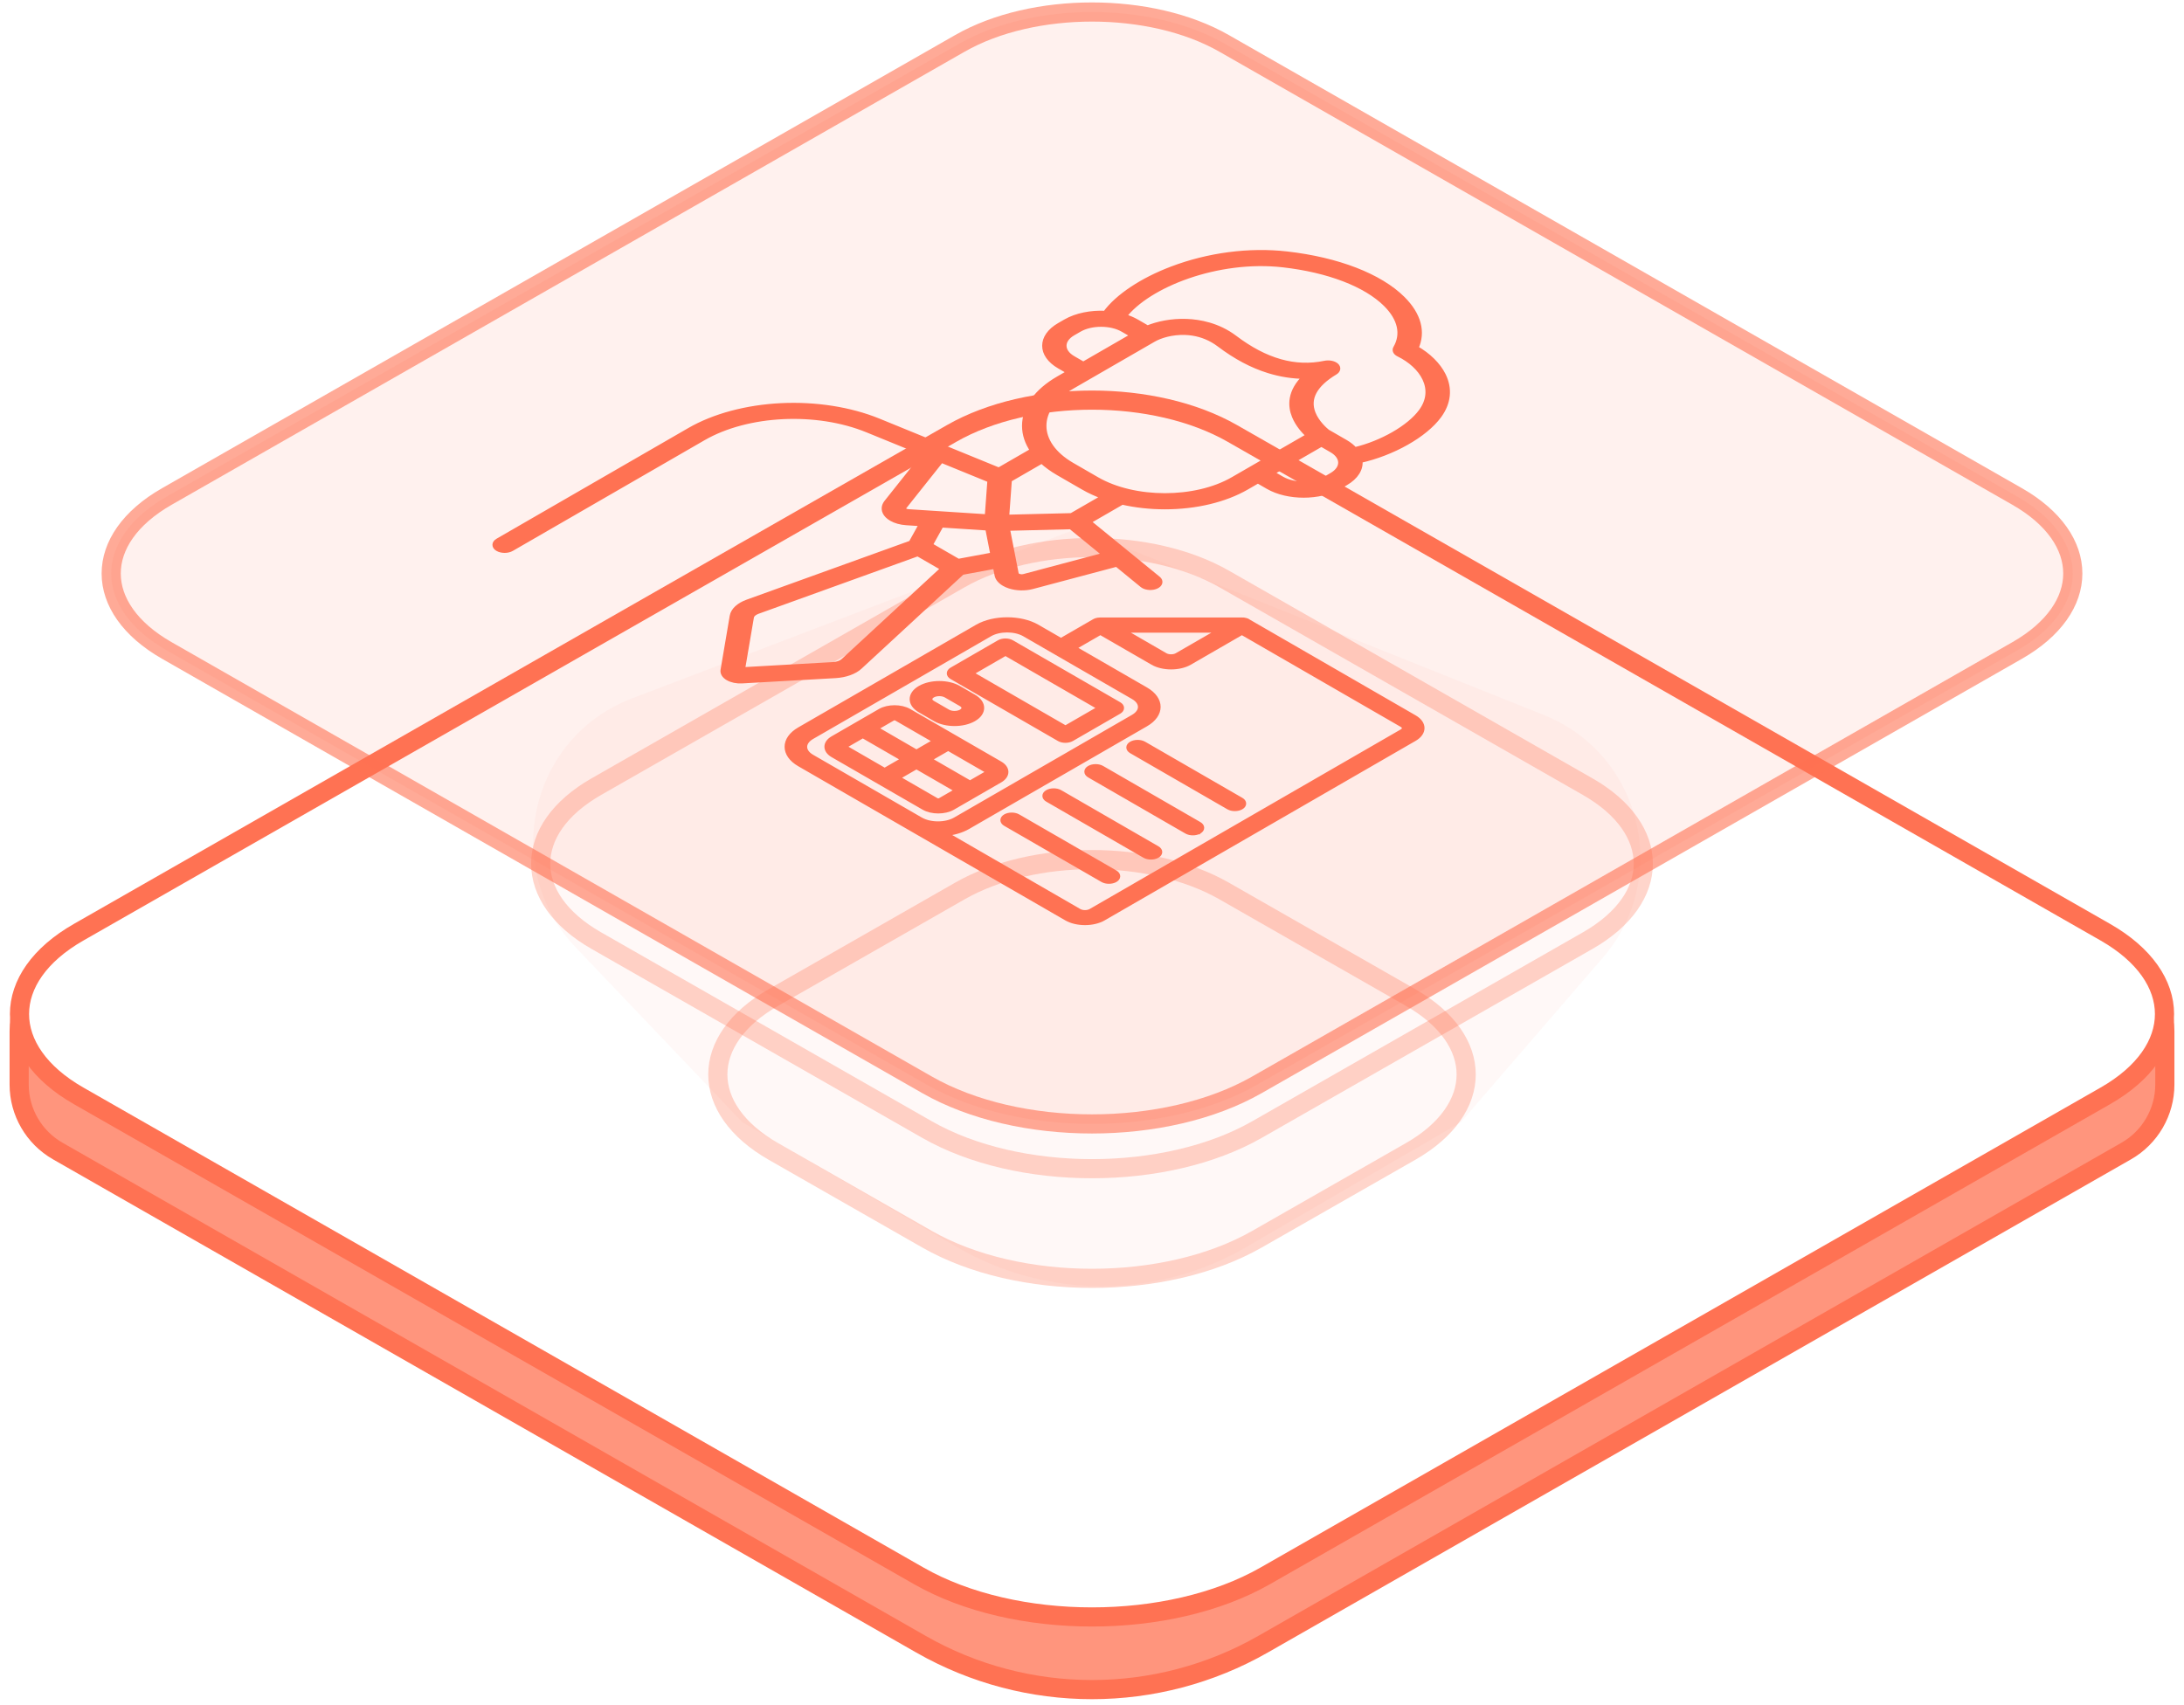 <svg width="228" height="178" viewBox="0 0 228 178" fill="none" xmlns="http://www.w3.org/2000/svg">
<g clip-path="url(#clip0_1598_11976)">
<path d="M2 113.236V107.682C2 104.093 3.923 100.78 7.039 98.999L99.116 46.384C108.339 41.113 119.661 41.113 128.884 46.384L220.961 98.999C224.077 100.78 226 104.093 226 107.682V113.236C226 116.107 224.462 118.757 221.969 120.182L131.861 171.672C120.793 177.996 107.207 177.996 96.139 171.672L6.031 120.182C3.538 118.757 2 116.107 2 113.236Z" fill="#FF957D" stroke="#FF7253" stroke-width="2"/>
<path d="M128.647 45.253C120.534 40.617 107.466 40.617 99.353 45.253L8.209 97.335C-0.023 102.039 -0.023 109.717 8.209 114.421L95.906 164.534C105.929 170.261 122.071 170.261 132.094 164.534L219.791 114.421C228.023 109.717 228.023 102.039 219.791 97.335L128.647 45.253Z" fill="white" stroke="#FF7253" stroke-width="2"/>
<path opacity="0.3" d="M100.214 93.025C107.851 88.662 120.149 88.662 127.786 93.025L147.252 104.149C154.999 108.576 154.999 115.802 147.252 120.229L131.232 129.383C121.687 134.838 106.313 134.838 96.768 129.383L80.748 120.229C73.001 115.802 73.001 108.576 80.748 104.149L100.214 93.025Z" stroke="#FF7253" stroke-width="2"/>
<path opacity="0.3" d="M100.214 60.444C107.851 56.08 120.149 56.08 127.786 60.444L165.743 82.133C173.491 86.561 173.491 93.787 165.743 98.214L131.232 117.935C121.687 123.389 106.313 123.389 96.768 117.935L62.257 98.214C54.509 93.787 54.509 86.561 62.257 82.134L100.214 60.444Z" stroke="#FF7253" stroke-width="2"/>
<path d="M77.5 117.18L60.094 98.914C52.208 90.638 55.294 77.001 65.975 72.927L112.5 55.18L161.183 74.667C171.381 78.749 174.526 91.659 167.349 99.975L152.5 117.18L130.088 130.221C120.761 135.648 109.239 135.648 99.912 130.221L77.5 117.18Z" fill="#FF7253" fill-opacity="0.05"/>
<g filter="url(#filter0_b_1598_11976)">
<path d="M100.214 4.527C107.851 0.164 120.149 0.164 127.786 4.527L210.58 51.838C218.328 56.265 218.328 63.492 210.58 67.919L131.232 113.261C121.687 118.715 106.313 118.715 96.768 113.261L17.42 67.919C9.672 63.492 9.672 56.266 17.42 51.838L100.214 4.527Z" fill="#FF7253" fill-opacity="0.1"/>
<path d="M100.214 4.527C107.851 0.164 120.149 0.164 127.786 4.527L210.58 51.838C218.328 56.265 218.328 63.492 210.58 67.919L131.232 113.261C121.687 118.715 106.313 118.715 96.768 113.261L17.42 67.919C9.672 63.492 9.672 56.266 17.42 51.838L100.214 4.527Z" stroke="#FF7253" stroke-opacity="0.6" stroke-width="2"/>
</g>
<g clip-path="url(#clip1_1598_11976)">
<path d="M119.247 61.103C119.282 61.132 119.319 61.156 119.361 61.18C119.707 61.38 120.263 61.413 120.674 61.245C121.134 61.056 121.245 60.686 120.919 60.421L117.738 57.825C117.736 57.823 117.736 57.823 117.733 57.822L113.63 54.473L117.152 52.44C118.555 52.761 120.061 52.928 121.612 52.929C124.837 52.929 127.874 52.204 130.154 50.888L131.319 50.215L132.38 50.828C134.431 52.011 137.765 52.011 139.815 50.828L140.466 50.452C141.586 49.805 142.096 48.937 141.989 48.09C145.385 47.332 148.759 45.441 150.245 43.412C151.237 42.057 151.388 40.587 150.681 39.162C150.146 38.089 149.125 37.082 147.831 36.349C148.606 34.674 148.123 32.856 146.444 31.184C144.062 28.813 139.657 27.109 134.357 26.505C130.432 26.058 126.16 26.614 122.329 28.069C119.191 29.261 116.651 30.965 115.382 32.7C113.898 32.631 112.369 32.922 111.236 33.577L110.586 33.952C108.536 35.136 108.536 37.061 110.586 38.245L111.647 38.857L110.482 39.53C108.199 40.848 106.943 42.598 106.945 44.462C106.945 45.359 107.237 46.23 107.793 47.036L104.271 49.07L98.467 46.698C98.464 46.697 98.462 46.695 98.459 46.694L91.724 43.942C88.769 42.736 85.153 42.167 81.544 42.343C77.936 42.519 74.537 43.432 71.978 44.91L51.958 56.468C51.558 56.7 51.558 57.074 51.958 57.305C52.359 57.537 53.007 57.537 53.408 57.305L73.427 45.747C78.03 43.09 85.227 42.736 90.542 44.907L96.577 47.372L92.531 52.459C92.182 52.897 92.216 53.411 92.629 53.832C92.748 53.952 92.892 54.061 93.057 54.156C93.473 54.396 94.019 54.552 94.615 54.59L96.211 54.695L95.103 56.688L78.014 62.853C77.122 63.174 76.528 63.728 76.427 64.332L75.472 69.958C75.417 70.272 75.61 70.581 75.996 70.804C76.382 71.026 76.916 71.138 77.46 71.106L87.205 70.555C88.251 70.496 89.211 70.154 89.767 69.638L100.445 59.773L103.898 59.133L104.078 60.054C104.145 60.398 104.415 60.714 104.83 60.953C104.996 61.049 105.184 61.132 105.392 61.2C106.121 61.439 107.012 61.459 107.771 61.258L116.576 58.918L119.247 61.103ZM138.361 49.991C137.109 50.713 135.076 50.713 133.825 49.991L132.764 49.378L137.95 46.384L139.011 46.996C140.263 47.719 140.263 48.893 139.011 49.615L138.361 49.991ZM133.956 27.665C138.675 28.201 142.583 29.701 144.668 31.776C146.172 33.272 146.535 34.896 145.689 36.344C145.553 36.574 145.677 36.828 145.999 36.985C148.46 38.183 150.06 40.617 148.353 42.948C147.114 44.64 144.252 46.269 141.438 46.941C141.193 46.659 140.866 46.394 140.461 46.16L138.675 45.129C138.65 45.114 138.623 45.101 138.596 45.089C138.282 44.833 137.471 44.108 137.092 43.149C136.484 41.599 137.255 40.165 139.387 38.883C139.716 38.684 139.766 38.381 139.506 38.151C139.246 37.922 138.747 37.825 138.299 37.917C135.198 38.563 132.126 37.695 128.908 35.263C127.155 33.936 125.208 33.598 123.885 33.548C122.265 33.486 120.823 33.816 119.792 34.232L118.661 33.579C118.268 33.352 117.825 33.168 117.355 33.028C119.836 29.777 127.105 26.885 133.956 27.665ZM112.03 37.408C110.779 36.685 110.779 35.511 112.03 34.789L112.681 34.413C113.932 33.691 115.965 33.691 117.217 34.413L118.278 35.026L113.091 38.02L112.03 37.408ZM111.926 40.364L120.427 35.456C121.102 35.066 122.327 34.67 123.751 34.724C124.79 34.764 125.755 35.039 126.625 35.541C126.85 35.671 127.07 35.818 127.283 35.978C129.005 37.278 130.689 38.173 132.435 38.716C133.686 39.104 134.96 39.302 136.241 39.308C134.607 40.877 134.676 42.383 135.118 43.461C135.482 44.35 136.137 45.063 136.602 45.491L128.705 50.051C124.795 52.308 118.428 52.308 114.518 50.051L111.929 48.556C108.016 46.297 108.014 42.623 111.926 40.364ZM110.479 49.393L113.069 50.888C113.729 51.269 114.451 51.6 115.226 51.879L111.852 53.826L105.102 53.991L105.387 50.094L108.76 48.146C109.243 48.593 109.816 49.01 110.479 49.393ZM94.836 53.415C94.586 53.4 94.457 53.305 94.405 53.25C94.351 53.195 94.277 53.084 94.383 52.951L98.269 48.066L103.331 50.135L103.052 53.949L97.672 53.599C97.668 53.599 97.663 53.599 97.658 53.599L94.836 53.415ZM86.993 69.378L77.525 69.915L78.455 64.449C78.497 64.208 78.734 63.985 79.09 63.857L95.808 57.826L98.464 59.36L88.019 69.011C87.794 69.216 87.41 69.354 86.993 69.378ZM100.042 58.6L97.116 56.911L98.273 54.829L103.101 55.143L103.645 57.93L100.042 58.6ZM106.903 60.179C106.673 60.241 106.48 60.198 106.386 60.166C106.292 60.135 106.129 60.064 106.099 59.918L105.78 58.286C105.78 58.283 105.78 58.28 105.78 58.277L105.174 55.172L111.78 55.01L115.359 57.93L106.903 60.179Z" fill="#FF7253" stroke="#FF7253" stroke-width="0.5"/>
<path fill-rule="evenodd" clip-rule="evenodd" d="M130.211 64.827L130.277 64.865L130.288 64.878C130.293 64.88 130.299 64.884 130.306 64.888L147.667 74.911C148.731 75.525 148.724 76.524 147.666 77.135L115.193 95.884C114.128 96.498 112.398 96.495 111.34 95.884L83.451 79.782C81.728 78.787 81.728 77.165 83.452 76.17L102.024 65.448C103.747 64.452 106.557 64.452 108.28 65.447L110.762 66.88L114.221 64.883C114.247 64.868 114.274 64.855 114.287 64.849L114.289 64.848C114.3 64.843 114.303 64.841 114.304 64.841L114.326 64.828L114.347 64.819C114.437 64.78 114.534 64.761 114.576 64.753C114.579 64.753 114.582 64.752 114.584 64.752L114.641 64.741L114.656 64.741C114.665 64.74 114.674 64.739 114.685 64.739C114.747 64.73 114.805 64.727 114.833 64.725C114.838 64.725 114.841 64.725 114.844 64.725L114.864 64.723L129.654 64.722C129.712 64.722 129.767 64.726 129.818 64.732L129.838 64.728L129.954 64.751C129.956 64.751 129.958 64.752 129.961 64.752C130.004 64.76 130.101 64.779 130.191 64.818L130.211 64.827ZM114.584 64.753C114.583 64.753 114.583 64.753 114.584 64.753V64.753ZM129.686 65.149C129.686 65.149 129.686 65.149 129.686 65.149V65.149ZM129.739 65.159L129.686 65.149C129.678 65.148 129.671 65.147 129.665 65.146C129.659 65.146 129.655 65.145 129.654 65.145L114.904 65.147C114.888 65.148 114.877 65.148 114.864 65.149C114.855 65.15 114.851 65.151 114.849 65.151L114.774 65.165C114.767 65.169 114.76 65.172 114.756 65.174L114.753 65.175C114.742 65.181 114.739 65.182 114.738 65.183L110.762 67.478L107.762 65.746C106.325 64.917 103.98 64.917 102.542 65.747L83.97 76.469C82.533 77.299 82.532 78.653 83.969 79.483L111.858 95.585C112.631 96.031 113.897 96.033 114.674 95.585L147.148 76.836C147.921 76.389 147.925 75.658 147.148 75.21L129.79 65.188C129.789 65.188 129.788 65.187 129.785 65.185C129.778 65.182 129.765 65.175 129.751 65.167C129.747 65.165 129.743 65.162 129.739 65.159ZM129.649 65.435L146.869 75.377C147.487 75.734 147.494 76.32 146.869 76.681L114.395 95.429C113.77 95.79 112.756 95.786 112.138 95.43L96.937 86.647L97.846 86.657C98.816 86.668 99.792 86.463 100.531 86.037L119.103 75.314C120.54 74.484 120.54 73.13 119.104 72.301L111.041 67.646L114.874 65.433L120.855 68.886C121.628 69.332 122.894 69.335 123.671 68.886L129.649 65.435ZM129.649 66.034L124.19 69.186C123.125 69.8 121.395 69.797 120.337 69.186L114.874 66.032L112.078 67.646L119.622 72.001C121.345 72.996 121.345 74.619 119.621 75.614L101.049 86.336C100.374 86.726 99.535 86.961 98.662 87.045L112.656 95.13C112.656 95.13 112.656 95.13 112.656 95.13C112.99 95.323 113.54 95.324 113.877 95.13L146.35 76.381C146.687 76.187 146.684 75.869 146.351 75.677L129.649 66.034ZM129.163 65.386L123.386 68.721C122.761 69.082 121.747 69.078 121.129 68.722L115.366 65.387L129.163 65.386ZM117.133 65.811L121.648 68.422C121.647 68.422 121.648 68.422 121.648 68.422C121.981 68.615 122.531 68.617 122.868 68.422L127.393 65.81L117.133 65.811ZM102.816 65.917C104.1 65.176 106.183 65.175 107.467 65.916L118.819 72.471C120.102 73.212 120.102 74.414 118.818 75.156L100.246 85.878C98.962 86.619 96.879 86.62 95.596 85.878L84.244 79.324C82.96 78.583 82.96 77.381 84.244 76.639L102.816 65.917ZM106.948 66.216C105.951 65.64 104.332 65.64 103.335 66.216L84.763 76.939C83.765 77.515 83.765 78.45 84.762 79.025L96.114 85.579C97.111 86.155 98.73 86.155 99.728 85.579L118.3 74.856C119.297 74.28 119.297 73.346 118.3 72.77L106.948 66.216ZM105.102 67.371C105.023 67.325 104.903 67.325 104.823 67.371L99.882 70.223C99.805 70.268 99.805 70.341 99.882 70.385L111.085 76.853C111.164 76.899 111.285 76.899 111.365 76.853L116.306 74C116.385 73.955 116.385 73.885 116.306 73.839L105.102 67.371ZM104.304 67.072C104.675 66.858 105.26 66.863 105.621 67.072L116.824 73.54C117.194 73.754 117.185 74.091 116.824 74.3L111.883 77.152C111.513 77.366 110.928 77.361 110.567 77.152L99.363 70.684C99 70.474 99.001 70.134 99.364 69.924L104.304 67.072ZM104.967 67.616L115.887 73.92L111.23 76.608L100.311 70.304L104.967 67.616ZM104.967 68.214L101.348 70.304L111.23 76.01L114.85 73.92L104.967 68.214ZM118.105 77.662C118.466 77.453 119.051 77.448 119.421 77.661L129.572 83.522C129.942 83.735 129.932 84.073 129.571 84.281C129.211 84.49 128.626 84.495 128.255 84.282L118.105 78.421C117.742 78.212 117.742 77.871 118.105 77.662ZM118.903 77.961C118.823 77.915 118.703 77.915 118.624 77.961C118.547 78.005 118.547 78.078 118.624 78.122L128.774 83.982C128.853 84.028 128.974 84.028 129.053 83.982C129.132 83.937 129.133 83.867 129.053 83.821L118.903 77.961ZM113.722 80.192C114.083 79.984 114.668 79.978 115.038 80.192L125.188 86.052C125.552 86.262 125.562 86.605 125.185 86.814C125.184 86.815 125.183 86.815 125.182 86.816L124.929 86.663L125.188 86.812C125.187 86.813 125.186 86.813 125.185 86.814C124.824 87.021 124.241 87.026 123.872 86.812L113.722 80.952C113.359 80.743 113.359 80.402 113.722 80.192ZM114.52 80.492C114.44 80.445 114.319 80.446 114.24 80.492C114.163 80.536 114.163 80.609 114.24 80.653L124.39 86.513C124.47 86.559 124.591 86.559 124.67 86.513L124.676 86.51C124.746 86.471 124.755 86.401 124.67 86.352L114.52 80.492ZM99.557 72.137C98.734 71.662 97.391 71.662 96.568 72.137C95.74 72.615 95.743 73.388 96.567 73.863L98.152 74.778C98.975 75.254 100.318 75.254 101.142 74.778C101.966 74.303 101.966 73.527 101.142 73.052L99.557 72.137ZM96.049 71.838C97.159 71.197 98.966 71.197 100.076 71.837L101.661 72.753C102.771 73.393 102.77 74.437 101.66 75.077C100.551 75.718 98.743 75.718 97.634 75.078L96.049 74.162C94.94 73.522 94.934 72.482 96.049 71.838ZM96.852 72.301C97.517 71.917 98.608 71.917 99.273 72.301L100.858 73.216C101.523 73.6 101.523 74.23 100.858 74.614C100.194 74.997 99.108 75.001 98.437 74.614L96.852 73.699C96.188 73.316 96.181 72.689 96.852 72.301ZM98.754 72.6C98.376 72.382 97.749 72.382 97.37 72.6C96.988 72.822 96.991 73.181 97.37 73.4L98.955 74.315C99.338 74.536 99.96 74.534 100.339 74.315C100.718 74.096 100.718 73.734 100.34 73.516L98.754 72.6ZM109.344 82.72C109.704 82.512 110.289 82.506 110.66 82.72L120.81 88.58C121.176 88.791 121.176 89.136 120.807 89.342C120.446 89.548 119.863 89.553 119.494 89.34L109.343 83.48C108.983 83.272 108.973 82.934 109.344 82.72ZM110.141 83.019C110.062 82.973 109.941 82.974 109.862 83.019C109.782 83.065 109.783 83.135 109.862 83.181L120.012 89.041C120.092 89.087 120.212 89.086 120.291 89.041L120.298 89.037C120.365 89 120.375 88.927 120.292 88.879L110.141 83.019ZM94.376 74.543C93.83 74.228 92.942 74.23 92.399 74.544L87.458 77.396C86.912 77.712 86.915 78.225 87.458 78.538L96.964 84.026C97.51 84.341 98.398 84.339 98.941 84.026L103.882 81.173C104.429 80.858 104.425 80.345 103.882 80.032L94.376 74.543ZM91.881 74.244C92.708 73.766 94.061 73.763 94.895 74.244L104.401 79.732C105.228 80.21 105.235 80.991 104.4 81.473L99.46 84.325C98.632 84.803 97.28 84.807 96.445 84.325L86.939 78.837C86.112 78.359 86.106 77.579 86.94 77.097L91.881 74.244ZM92.683 74.708C93.074 74.482 93.705 74.484 94.097 74.711L98.708 77.373L95.673 79.125L90.358 76.05L92.683 74.708ZM93.579 75.01C93.469 74.947 93.302 74.949 93.202 75.007L91.395 76.051L95.673 78.526L97.671 77.373L93.579 75.01ZM98.987 77.534L103.598 80.196C103.989 80.422 103.994 80.788 103.59 81.013L101.267 82.355L95.952 79.286L98.987 77.534ZM98.987 78.133L96.989 79.286L101.267 81.756L103.079 80.71C103.184 80.652 103.188 80.558 103.079 80.495L98.987 78.133ZM104.96 85.251C105.321 85.042 105.906 85.037 106.276 85.251L116.427 91.111C116.799 91.326 116.78 91.667 116.426 91.871C116.066 92.079 115.481 92.085 115.11 91.871L104.96 86.011C104.599 85.802 104.59 85.465 104.96 85.251ZM105.758 85.55C105.678 85.504 105.558 85.504 105.479 85.55C105.399 85.596 105.4 85.666 105.478 85.711L115.629 91.572C115.708 91.618 115.829 91.617 115.908 91.572C115.984 91.528 115.986 91.455 115.908 91.41L105.758 85.55ZM90.073 76.215L95.388 79.283L92.353 81.035L87.743 78.374C87.352 78.148 87.356 77.784 87.748 77.557L90.073 76.215ZM90.073 76.813L88.266 77.857C88.157 77.92 88.161 78.016 88.261 78.074L92.353 80.437L94.351 79.283L90.073 76.813ZM95.672 79.453L100.987 82.522L98.662 83.865C98.272 84.09 97.645 84.087 97.254 83.871L97.248 83.868L92.638 81.206L95.672 79.453ZM95.672 80.052L93.674 81.206L97.763 83.567C97.873 83.626 98.043 83.623 98.143 83.565L99.951 82.522L95.672 80.052Z" fill="#FF7253"/>
<path d="M112.656 95.13L98.662 87.045C99.535 86.961 100.374 86.726 101.049 86.336L119.621 75.614C121.345 74.619 121.345 72.996 119.622 72.001L112.078 67.646L114.874 66.032L120.337 69.186C121.395 69.797 123.125 69.8 124.19 69.186L129.649 66.034L146.351 75.677C146.684 75.869 146.687 76.187 146.35 76.381L113.877 95.13C113.54 95.324 112.99 95.323 112.656 95.13ZM112.656 95.13C112.656 95.13 112.656 95.13 112.656 95.13ZM121.648 68.422L117.133 65.811L127.393 65.81L122.868 68.422C122.531 68.617 121.981 68.615 121.648 68.422ZM121.648 68.422C121.647 68.422 121.648 68.422 121.648 68.422ZM125.185 86.814C125.562 86.605 125.552 86.262 125.188 86.052L115.038 80.192C114.668 79.978 114.083 79.984 113.722 80.192C113.359 80.402 113.359 80.743 113.722 80.952L123.872 86.812C124.241 87.026 124.824 87.021 125.185 86.814ZM125.185 86.814C125.184 86.815 125.183 86.815 125.182 86.816L124.929 86.663L125.188 86.812C125.187 86.813 125.186 86.813 125.185 86.814ZM130.211 64.827L130.191 64.818C130.101 64.779 130.004 64.76 129.961 64.752C129.958 64.752 129.956 64.751 129.954 64.751L129.838 64.728L129.818 64.732C129.767 64.726 129.712 64.722 129.654 64.722L114.864 64.723L114.844 64.725C114.841 64.725 114.838 64.725 114.833 64.725C114.805 64.727 114.747 64.73 114.685 64.739C114.674 64.739 114.665 64.74 114.656 64.741L114.641 64.741L114.584 64.752C114.582 64.752 114.579 64.753 114.576 64.753C114.534 64.761 114.437 64.78 114.347 64.819L114.326 64.828L114.304 64.841C114.303 64.841 114.3 64.843 114.289 64.848L114.287 64.849C114.274 64.855 114.247 64.868 114.221 64.883L110.762 66.88L108.28 65.447C106.557 64.452 103.747 64.452 102.024 65.448L83.452 76.17C81.728 77.165 81.728 78.787 83.451 79.782L111.34 95.884C112.398 96.495 114.128 96.498 115.193 95.884L147.666 77.135C148.724 76.524 148.731 75.525 147.667 74.911L130.306 64.888C130.299 64.884 130.293 64.88 130.288 64.878L130.277 64.865L130.211 64.827ZM114.584 64.753C114.583 64.753 114.583 64.753 114.584 64.753ZM129.686 65.149C129.686 65.149 129.686 65.149 129.686 65.149ZM129.686 65.149L129.739 65.159C129.743 65.162 129.747 65.165 129.751 65.167C129.765 65.175 129.778 65.182 129.785 65.185C129.788 65.187 129.789 65.188 129.79 65.188L147.148 75.21C147.925 75.658 147.921 76.389 147.148 76.836L114.674 95.585C113.897 96.033 112.631 96.031 111.858 95.585L83.969 79.483C82.532 78.653 82.533 77.299 83.97 76.469L102.542 65.747C103.98 64.917 106.325 64.917 107.762 65.746L110.762 67.478L114.738 65.183C114.739 65.182 114.742 65.181 114.753 65.175L114.756 65.174C114.76 65.172 114.767 65.169 114.774 65.165L114.849 65.151C114.851 65.151 114.855 65.15 114.864 65.149C114.877 65.148 114.888 65.148 114.904 65.147L129.654 65.145C129.655 65.145 129.659 65.146 129.665 65.146C129.671 65.147 129.678 65.148 129.686 65.149ZM129.649 65.435L146.869 75.377C147.487 75.734 147.494 76.32 146.869 76.681L114.395 95.429C113.77 95.79 112.756 95.786 112.138 95.43L96.937 86.647L97.846 86.657C98.816 86.668 99.792 86.463 100.531 86.037L119.103 75.314C120.54 74.484 120.54 73.13 119.104 72.301L111.041 67.646L114.874 65.433L120.855 68.886C121.628 69.332 122.894 69.335 123.671 68.886L129.649 65.435ZM129.163 65.386L123.386 68.721C122.761 69.082 121.747 69.078 121.129 68.722L115.366 65.387L129.163 65.386ZM107.467 65.916C106.183 65.175 104.1 65.176 102.816 65.917L84.244 76.639C82.96 77.381 82.96 78.583 84.244 79.324L95.596 85.878C96.879 86.62 98.962 86.619 100.246 85.878L118.818 75.156C120.102 74.414 120.102 73.212 118.819 72.471L107.467 65.916ZM103.335 66.216C104.332 65.64 105.951 65.64 106.948 66.216L118.3 72.77C119.297 73.346 119.297 74.28 118.3 74.856L99.728 85.579C98.73 86.155 97.111 86.155 96.114 85.579L84.762 79.025C83.765 78.45 83.765 77.515 84.763 76.939L103.335 66.216ZM104.823 67.371C104.903 67.325 105.023 67.325 105.102 67.371L116.306 73.839C116.385 73.885 116.385 73.955 116.306 74L111.365 76.853C111.285 76.899 111.164 76.899 111.085 76.853L99.882 70.385C99.805 70.341 99.805 70.268 99.882 70.223L104.823 67.371ZM105.621 67.072C105.26 66.863 104.675 66.858 104.304 67.072L99.364 69.924C99.001 70.134 99 70.474 99.363 70.684L110.567 77.152C110.928 77.361 111.513 77.366 111.883 77.152L116.824 74.3C117.185 74.091 117.194 73.754 116.824 73.54L105.621 67.072ZM104.967 67.616L115.887 73.92L111.23 76.608L100.311 70.304L104.967 67.616ZM101.348 70.304L104.967 68.214L114.85 73.92L111.23 76.01L101.348 70.304ZM119.421 77.661C119.051 77.448 118.466 77.453 118.105 77.662C117.742 77.871 117.742 78.212 118.105 78.421L128.255 84.282C128.626 84.495 129.211 84.49 129.571 84.281C129.932 84.073 129.942 83.735 129.572 83.522L119.421 77.661ZM118.624 77.961C118.703 77.915 118.823 77.915 118.903 77.961L129.053 83.821C129.133 83.867 129.132 83.937 129.053 83.982C128.974 84.028 128.853 84.028 128.774 83.982L118.624 78.122C118.547 78.078 118.547 78.005 118.624 77.961ZM114.24 80.492C114.319 80.446 114.44 80.445 114.52 80.492L124.67 86.352C124.755 86.401 124.746 86.471 124.676 86.51L124.67 86.513C124.591 86.559 124.47 86.559 124.39 86.513L114.24 80.653C114.163 80.609 114.163 80.536 114.24 80.492ZM96.568 72.137C97.391 71.662 98.734 71.662 99.557 72.137L101.142 73.052C101.966 73.527 101.966 74.303 101.142 74.778C100.318 75.254 98.975 75.254 98.152 74.778L96.567 73.863C95.743 73.388 95.74 72.615 96.568 72.137ZM100.076 71.837C98.966 71.197 97.159 71.197 96.049 71.838C94.934 72.482 94.94 73.522 96.049 74.162L97.634 75.078C98.743 75.718 100.551 75.718 101.66 75.077C102.77 74.437 102.771 73.393 101.661 72.753L100.076 71.837ZM99.273 72.301C98.608 71.917 97.517 71.917 96.852 72.301C96.181 72.689 96.188 73.316 96.852 73.699L98.437 74.614C99.108 75.001 100.194 74.997 100.858 74.614C101.523 74.23 101.523 73.6 100.858 73.216L99.273 72.301ZM97.37 72.6C97.749 72.382 98.376 72.382 98.754 72.6L100.34 73.516C100.718 73.734 100.718 74.096 100.339 74.315C99.96 74.534 99.338 74.536 98.955 74.315L97.37 73.4C96.991 73.181 96.988 72.822 97.37 72.6ZM110.66 82.72C110.289 82.506 109.704 82.512 109.344 82.72C108.973 82.934 108.983 83.272 109.343 83.48L119.494 89.34C119.863 89.553 120.446 89.548 120.807 89.342C121.176 89.136 121.176 88.791 120.81 88.58L110.66 82.72ZM109.862 83.019C109.941 82.974 110.062 82.973 110.141 83.019L120.292 88.879C120.375 88.927 120.365 89 120.298 89.037L120.291 89.041C120.212 89.086 120.092 89.087 120.012 89.041L109.862 83.181C109.783 83.135 109.782 83.065 109.862 83.019ZM92.399 74.544C92.942 74.23 93.83 74.228 94.376 74.543L103.882 80.032C104.425 80.345 104.429 80.858 103.882 81.173L98.941 84.026C98.398 84.339 97.51 84.341 96.964 84.026L87.458 78.538C86.915 78.225 86.912 77.712 87.458 77.396L92.399 74.544ZM94.895 74.244C94.061 73.763 92.708 73.766 91.881 74.244L86.94 77.097C86.106 77.579 86.112 78.359 86.939 78.837L96.445 84.325C97.28 84.807 98.632 84.803 99.46 84.325L104.4 81.473C105.235 80.991 105.228 80.21 104.401 79.732L94.895 74.244ZM94.097 74.711C93.705 74.484 93.074 74.482 92.683 74.708L90.358 76.05L95.673 79.125L98.708 77.373L94.097 74.711ZM93.202 75.007C93.302 74.949 93.469 74.947 93.579 75.01L97.671 77.373L95.673 78.526L91.395 76.051L93.202 75.007ZM98.987 77.534L103.598 80.196C103.989 80.422 103.994 80.788 103.59 81.013L101.267 82.355L95.952 79.286L98.987 77.534ZM96.989 79.286L98.987 78.133L103.079 80.495C103.188 80.558 103.184 80.652 103.079 80.71L101.267 81.756L96.989 79.286ZM106.276 85.251C105.906 85.037 105.321 85.042 104.96 85.251C104.59 85.465 104.599 85.802 104.96 86.011L115.11 91.871C115.481 92.085 116.066 92.079 116.426 91.871C116.78 91.667 116.799 91.326 116.427 91.111L106.276 85.251ZM105.479 85.55C105.558 85.504 105.678 85.504 105.758 85.55L115.908 91.41C115.986 91.455 115.984 91.528 115.908 91.572C115.829 91.617 115.708 91.618 115.629 91.572L105.478 85.711C105.4 85.666 105.399 85.596 105.479 85.55ZM90.073 76.215L95.388 79.283L92.353 81.035L87.743 78.374C87.352 78.148 87.356 77.784 87.748 77.557L90.073 76.215ZM88.266 77.857L90.073 76.813L94.351 79.283L92.353 80.437L88.261 78.074C88.161 78.016 88.157 77.92 88.266 77.857ZM95.672 79.453L100.987 82.522L98.662 83.865C98.272 84.09 97.645 84.087 97.254 83.871L97.248 83.868L92.638 81.206L95.672 79.453ZM93.674 81.206L95.672 80.052L99.951 82.522L98.143 83.565C98.043 83.623 97.873 83.626 97.763 83.567L93.674 81.206Z" stroke="#FF7253" stroke-width="0.5"/>
</g>
</g>
<defs>
<filter id="filter0_b_1598_11976" x="6.385" y="-3.453" width="215.23" height="125.511" filterUnits="userSpaceOnUse" color-interpolation-filters="sRGB">
<feFlood flood-opacity="0" result="BackgroundImageFix"/>
<feGaussianBlur in="BackgroundImageFix" stdDeviation="2"/>
<feComposite in2="SourceAlpha" operator="in" result="effect1_backgroundBlur_1598_11976"/>
<feBlend mode="normal" in="SourceGraphic" in2="effect1_backgroundBlur_1598_11976" result="shape"/>
</filter>
<clipPath id="clip0_1598_11976">
<rect width="228" height="178" fill="white"/>
</clipPath>
<clipPath id="clip1_1598_11976">
<rect width="92.188" height="97.559" fill="white" transform="matrix(0.866 0.5 -0.866 0.5 121.044 6.307)"/>
</clipPath>
</defs>
</svg>
